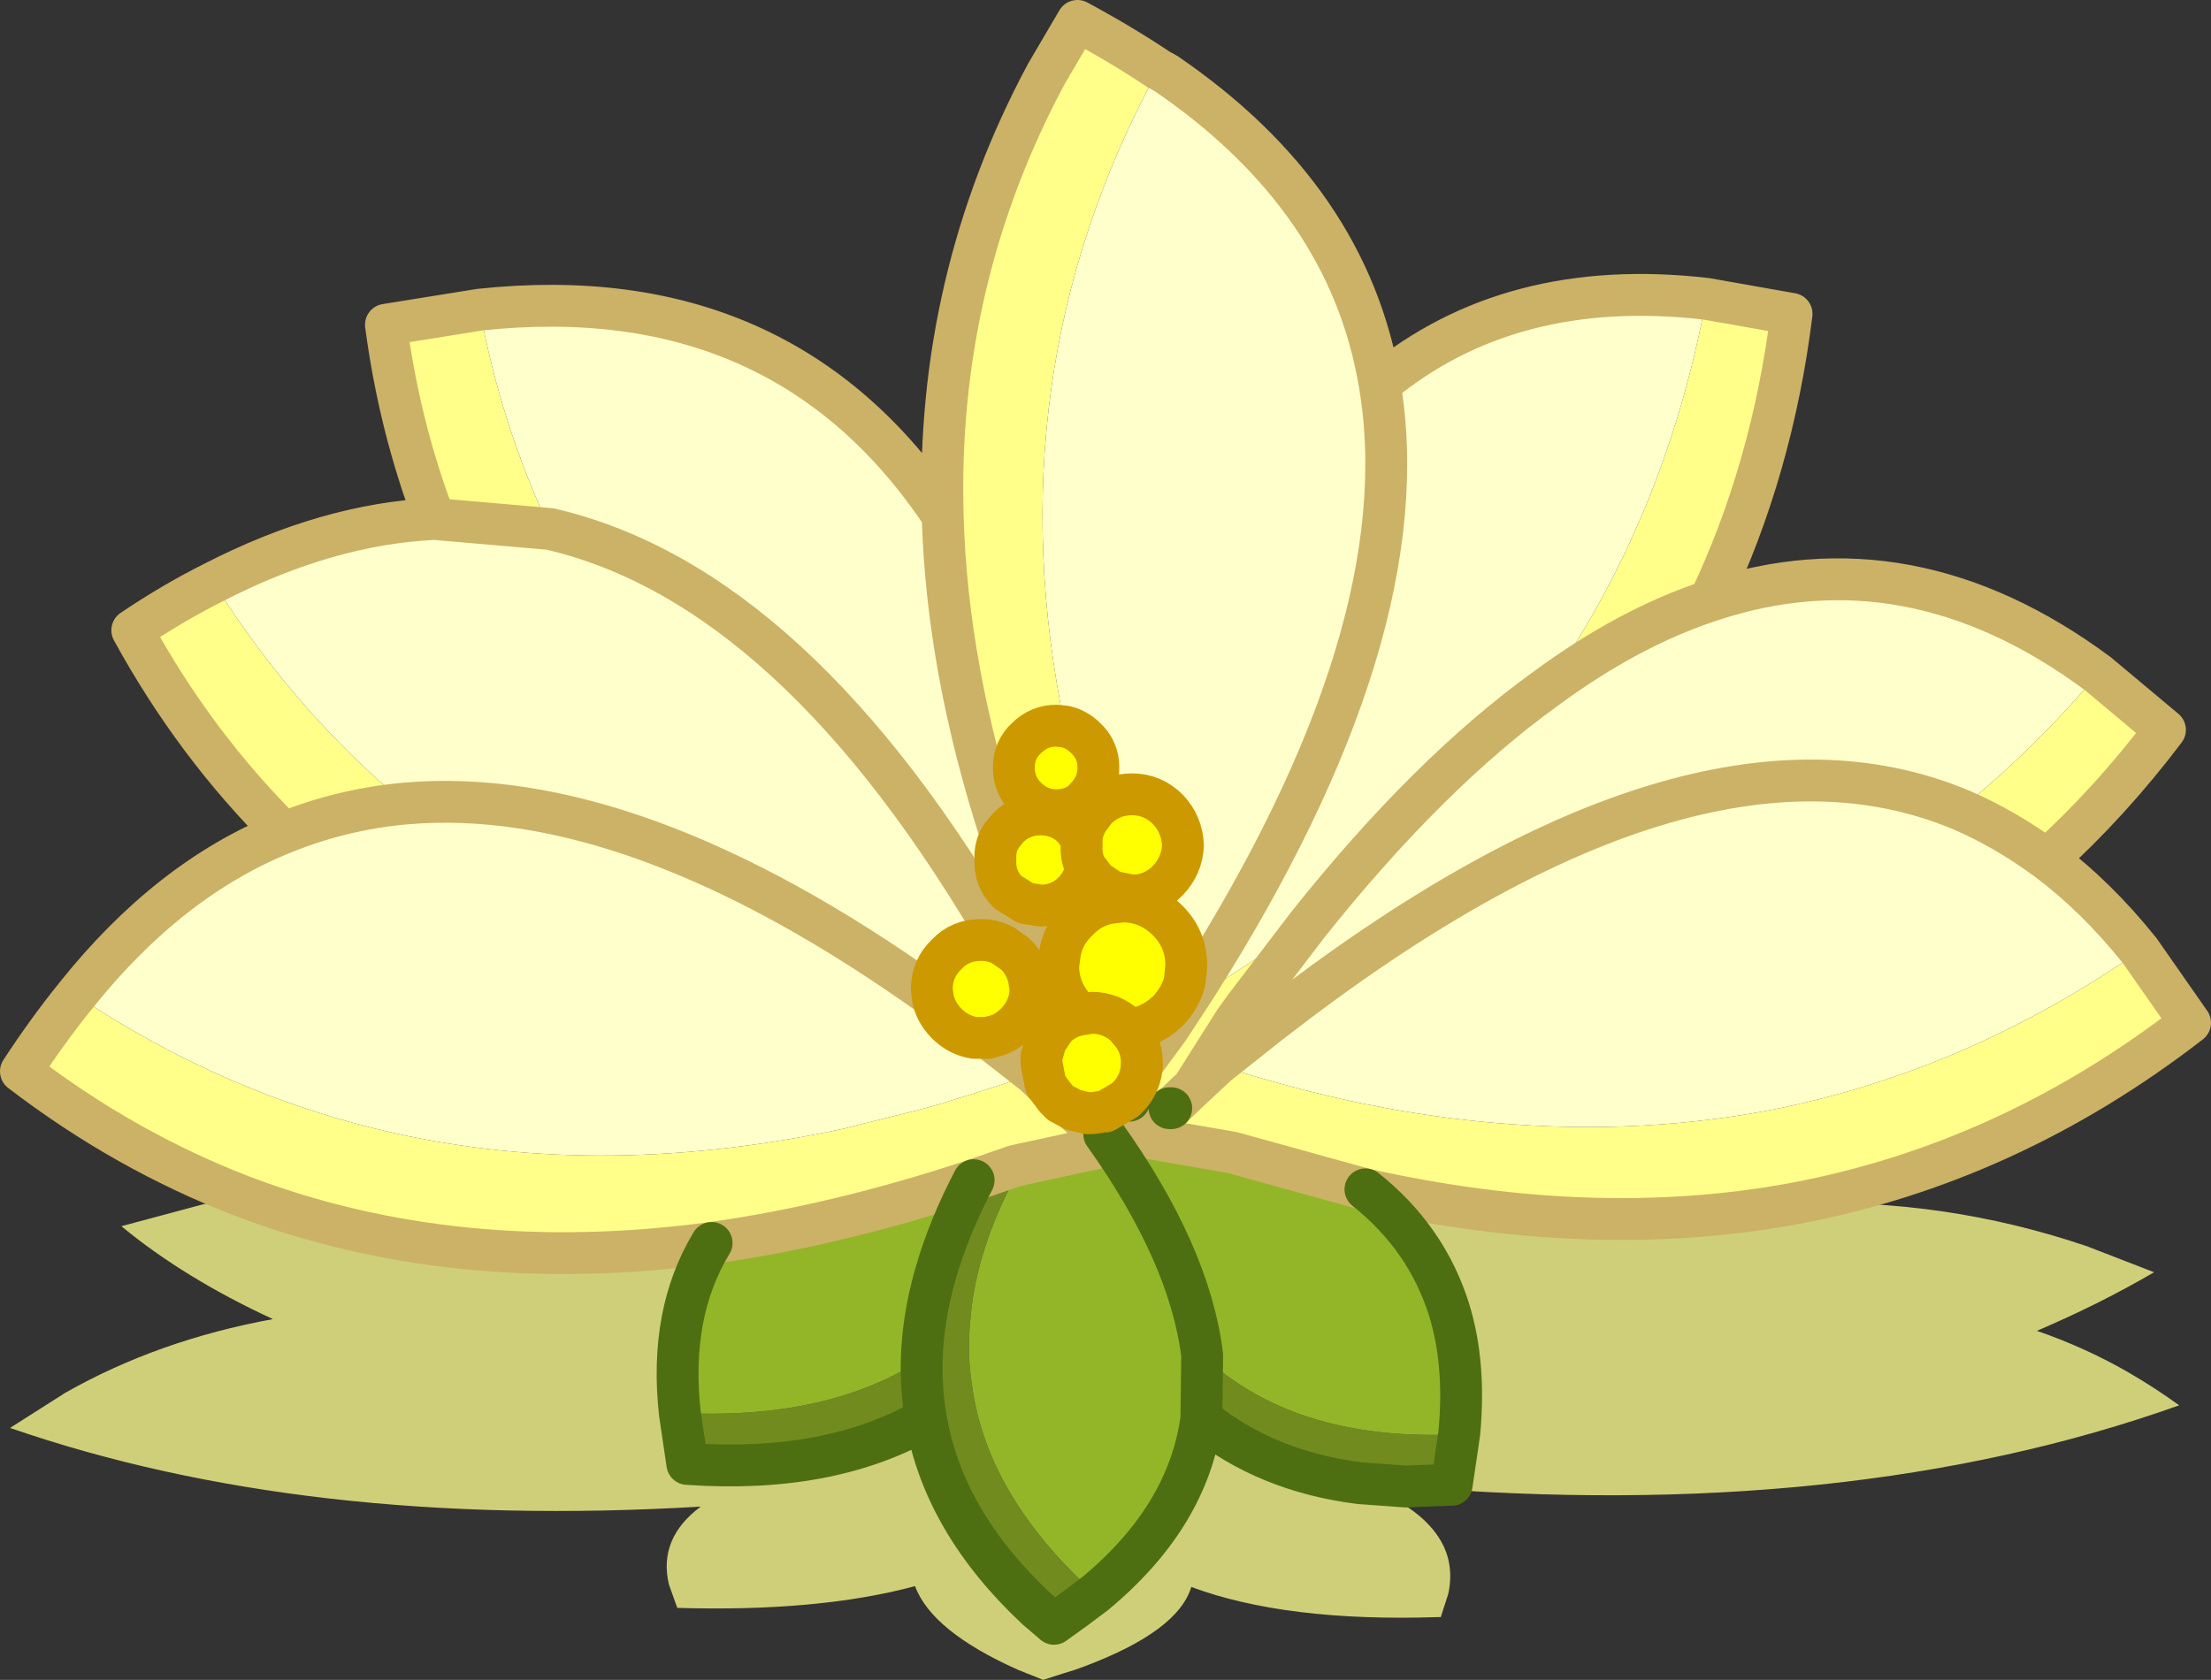 <?xml version="1.0"?>
<svg xmlns="http://www.w3.org/2000/svg" xmlns:xlink="http://www.w3.org/1999/xlink" width="132.05px" height="100.35px"><rect width="100%" height="100%" fill="#333333" stroke="none"/><g transform="matrix(1, 0, 0, 1, -209.25, -149.15)"><use xlink:href="#object-0" width="132.05" height="100.35" transform="matrix(1, 0, 0, 1, 209.25, 149.15)"/></g><defs><g transform="matrix(1, 0, 0, 1, -209.25, -149.15)" id="object-0"><path fill-rule="evenodd" fill="#ffff8a" stroke="none" d="M334.55 189.4L338.55 192.75Q335.3 197.05 331.5 200.5Q329 198.65 326.3 197.5Q330.7 193.95 334.55 189.4M337.05 205.95L340.05 210.25Q329.2 218.65 316.4 221.05Q304.45 223.25 290.8 220.2L282.85 218L277.4 217.05L279.2 215.35L279.5 215.05L280.5 214.1L281.95 212.75L280.5 214.1L283 210.15L285.1 210.25L281.95 212.75Q286.4 214.2 290.75 215.1L291.05 215.15L292.05 215.35Q304.1 217.55 315.05 215.45Q326.7 213.15 337.05 205.95M223.7 220.6Q216.7 217.9 210.5 213.15Q212.1 210.7 213.8 208.6Q222.75 214.6 232.85 216.85Q245.4 219.65 259.75 216.55L260.5 216.35L263.95 215.5L265.4 215.1L269.05 213.95L270.65 213.4L271 213.3L270.75 213.1L268.25 211.15L268.6 211.05L271.7 211.4L271.45 212.3L271.45 212.65L271.7 213.95L271 213.3L271.7 213.95L272.3 214.75L272.6 215.05L273.35 215.45L274.6 216.6L275.2 217.2L275.6 217.55L275.25 217.6L275.15 217.65L270.3 218.7L269.85 218.8L267.4 219.65Q259.25 222.35 251.75 223.4Q236.45 225.45 223.7 220.6M226.2 198.9Q220.9 193.65 217.15 186.8Q219.6 185.15 222 183.95Q226.8 191.6 233.45 197.15Q229.65 197.5 226.2 198.9M235.2 180.15Q233.1 174.6 232.3 168.55L237.9 167.65Q239.2 174.6 242.1 180.75L235.2 180.15M265.55 179.95Q265.15 165.85 271.75 153.55L273.6 150.4Q276.2 151.8 278.45 153.3L278.3 153.55Q268.5 171.65 272.85 192.55L272.35 192.5Q271.3 192.5 270.55 193.25Q269.8 193.95 269.8 195Q269.8 196.05 270.55 196.8Q271.3 197.55 272.35 197.55Q273.25 197.55 273.95 197L274.25 198.1Q273.9 198.65 273.85 199.25L273.35 198.6Q272.55 197.8 271.4 197.8Q270.25 197.8 269.45 198.6L269.05 199.1Q265.8 189.1 265.55 179.95M311.15 167L316.25 167.9Q315.1 177.15 311.35 185.05Q306.5 186.65 301.55 190.3Q308.75 180.05 311.15 167M275.65 202.4L275.85 203.05Q274.55 203.15 273.6 204.15Q272.75 204.95 272.55 206.1L272.45 206.85Q272.45 208.4 273.6 209.55L273.8 209.75L273.35 209.85L271.9 206.6L270.5 203.1L271.4 203.25Q272.55 203.25 273.35 202.45Q274 201.8 274.1 200.95L274.7 201.75L275.65 202.4M278.65 209.85L279 210.65L280.05 209.05L281.4 208.3L287.35 204.4L283.65 209.25L283 210.15L280.5 214.1L279.5 215.05L279.1 215.35L276.65 217.05L276.7 214.9L276.7 214.6Q277.4 213.8 277.45 212.75L277.45 212.65Q277.45 211.5 276.65 210.65Q277.75 210.55 278.65 209.85M271.45 209.65L272.6 210.25L272.3 210.5L272.05 210.85L271.45 209.65M275.15 217.65L275.25 217.6L275.25 217.7L275.15 217.65M275.2 217.2L274.6 216.6L273.35 215.45L274.2 215.65L274.3 215.65L274.45 215.65L275.15 215.55L275.25 215.55L275.2 215.65L275.15 215.55L275.2 216.9L275.2 217.2M279 210.65L277.45 212.75L279 210.65M274.6 216.6L274.2 215.65L274.6 216.6"/><path fill-rule="evenodd" fill="#ffffcc" stroke="none" d="M331.5 200.5Q334.45 202.7 337.05 205.95Q326.7 213.15 315.05 215.45Q304.1 217.55 292.05 215.35L291.05 215.15L290.75 215.1Q286.4 214.2 281.95 212.75L285.1 210.25L285.3 210.1Q310.15 190.8 326.3 197.5Q330.7 193.95 334.55 189.4Q323.3 181.05 311.35 185.05Q306.5 186.65 301.55 190.3Q294.55 195.35 287.35 204.4L281.4 208.3L280.05 209.05L279 210.65L278.65 209.85L279 209.55Q279.75 208.75 280 207.8L280.1 206.85Q280.1 205.25 279 204.15Q277.85 203 276.3 203L275.85 203.05L275.65 202.4L276.85 202.65Q278.1 202.65 279 201.75Q279.85 200.85 279.9 199.65Q279.85 198.4 279 197.5Q278.1 196.6 276.85 196.6Q275.6 196.6 274.7 197.5L274.25 198.1L273.95 197L274.1 196.8Q274.85 196.05 274.85 195Q274.85 193.95 274.1 193.25Q273.55 192.7 272.85 192.55Q268.5 171.65 278.3 153.55L278.45 153.3L278.9 153.55Q289.8 161 291.65 172.1Q299.45 165.65 311.15 167Q308.75 180.05 301.55 190.3Q294.55 195.35 287.35 204.4L283.65 209.25L283 210.15L285.1 210.25L285.3 210.1Q310.15 190.8 326.3 197.5Q329 198.65 331.5 200.5M213.8 208.6Q219.35 201.65 226.2 198.9Q229.65 197.5 233.45 197.15Q247.1 195.95 264.95 208.7L264.9 208.25Q264.9 207 265.8 206.15Q266.6 205.3 267.85 205.3Q268.6 205.3 269.2 205.65L269.9 206.15Q270.5 206.75 270.7 207.6L270.8 208.25L270.8 208.4L271.45 209.65L270.8 208.4Q270.7 209.5 269.9 210.3Q269.3 210.9 268.6 211.05L271.7 211.4L272.05 210.85L271.45 209.65L272.6 210.25Q272.95 210 273.35 209.85L271.9 206.6L270.5 203.1L269.45 202.45Q268.65 201.65 268.7 200.55Q268.65 199.7 269.05 199.1Q265.8 189.1 265.55 179.95Q256.05 165.7 237.9 167.65Q239.2 174.6 242.1 180.75Q256.8 184.15 269.2 205.65Q256.8 184.15 242.1 180.75L235.2 180.15Q228.8 180.45 222 183.95Q226.8 191.6 233.45 197.15Q247.1 195.95 264.95 208.7Q265.1 209.6 265.8 210.3Q266.5 211 267.45 211.15L267.85 211.15L268.25 211.15L270.75 213.1L271 213.3L270.65 213.4L269.05 213.95L265.4 215.1L263.95 215.5L260.5 216.35L259.75 216.55Q245.4 219.65 232.85 216.85Q222.75 214.6 213.8 208.6M291.65 172.1Q294.15 186.85 280.7 208.05L280.05 209.05L280.7 208.05Q294.15 186.85 291.65 172.1"/><path fill-rule="evenodd" fill="#cfcf7a" stroke="none" d="M316.4 221.05Q325.35 220.7 333.9 223.6L337.9 225.15Q334.65 227.05 330.9 228.65Q333.8 229.65 336.4 231.15Q337.95 232.05 339.4 233.1Q319.6 240.15 293.2 237.95L295.8 237.85L295.95 237.85L296.4 234.8Q296.8 230.65 295.8 227.4Q294.45 223.1 290.8 220.2Q304.45 223.25 316.4 221.05M290.45 237.75Q293.9 239.05 295.15 240.95Q296.15 242.45 295.75 244.35L295.3 245.75L295.15 245.75Q286.05 246.05 280.4 243.95Q279.6 246.6 274 248.7L273.45 248.9L272.8 249.1L271.55 249.5L270.55 249.1L270.05 248.9Q264.9 246.6 263.9 243.9Q258.15 245.45 249.7 245.2L249.2 243.8Q248.55 241.05 251.1 239.15Q227.5 240.55 209.85 234.45L213.15 232.35Q218.7 229.2 225.55 227.95Q220.25 225.5 216.5 222.4L221.35 221.1L223.7 220.6Q236.45 225.45 251.75 223.4Q249.2 227.6 249.85 233.55L250.3 236.6Q258.8 237.2 264.55 233.9Q265.6 240.05 271.15 245.25L272.2 246.15L273.45 245.25L274.65 244.35Q280.2 239.75 281 233.9Q284.9 237.05 290.45 237.75M276.45 214.85L276.55 214.75L276.7 214.6L276.7 214.9L276.45 214.85M279.2 215.35L279.1 215.35L279.5 215.05L279.2 215.35"/><path fill-rule="evenodd" fill="#718b1f" stroke="none" d="M293.2 237.95L290.45 237.75Q284.9 237.05 281 233.9L281.05 230.1Q286.45 235.15 295.8 234.85L296.4 234.8L295.95 237.85L295.8 237.85L293.2 237.95M267.4 219.65L269.85 218.8L270.3 218.7Q267.55 223.55 267.2 228Q267 230 267.3 231.9Q268.2 238.55 274.65 244.35L273.45 245.25L272.2 246.15L271.15 245.25Q265.6 240.05 264.55 233.9Q264.25 232.15 264.3 230.35Q264.45 225.3 267.4 219.65M264.3 230.35Q264.25 232.15 264.55 233.9Q258.8 237.2 250.3 236.6L249.85 233.55Q258.65 234 264.3 230.35"/><path fill-rule="evenodd" fill="#ffff00" stroke="none" d="M272.85 192.55Q273.55 192.7 274.1 193.25Q274.85 193.95 274.85 195Q274.85 196.05 274.1 196.8L273.95 197Q273.25 197.55 272.35 197.55Q271.3 197.55 270.55 196.8Q269.8 196.05 269.8 195Q269.8 193.95 270.55 193.25Q271.3 192.5 272.35 192.5L272.85 192.55M274.25 198.1L274.7 197.5Q275.6 196.6 276.85 196.6Q278.1 196.6 279 197.5Q279.85 198.4 279.9 199.65Q279.85 200.85 279 201.75Q278.1 202.65 276.85 202.65L275.65 202.4L274.7 201.75L274.1 200.95Q274 201.8 273.35 202.45Q272.55 203.25 271.4 203.25L270.5 203.1L269.45 202.45Q268.65 201.65 268.7 200.55Q268.65 199.7 269.05 199.1L269.45 198.6Q270.25 197.8 271.4 197.8Q272.55 197.8 273.35 198.6L273.85 199.25Q273.9 198.65 274.25 198.1M275.85 203.05L276.3 203Q277.85 203 279 204.15Q280.1 205.25 280.1 206.85L280 207.8Q279.75 208.75 279 209.55L278.65 209.85Q277.75 210.55 276.65 210.65L276.55 210.5Q275.65 209.65 274.45 209.65L273.8 209.75L273.35 209.85Q272.95 210 272.6 210.25L272.3 210.5L272.05 210.85L271.7 211.4L271.45 212.3L271.45 212.65L271.7 213.95L272.3 214.75L272.6 215.05L273.35 215.45L274.2 215.65L274.3 215.65L274.45 215.65L275.15 215.55L275.25 215.55L276.45 214.85L276.55 214.75L276.7 214.6Q277.4 213.8 277.45 212.75L277.45 212.65Q277.45 211.5 276.65 210.65L276.55 210.5Q275.65 209.65 274.45 209.65L273.8 209.75L273.6 209.55Q272.45 208.4 272.45 206.85L272.55 206.1Q272.75 204.95 273.6 204.15Q274.55 203.15 275.85 203.05M273.85 199.25L273.85 199.65Q273.8 200.35 274.1 200.95Q273.8 200.35 273.85 199.65L273.85 199.25M269.2 205.65L269.9 206.15Q270.5 206.75 270.7 207.6L270.8 208.25L270.8 208.4Q270.7 209.5 269.9 210.3Q269.3 210.9 268.6 211.05L268.25 211.15L267.85 211.15L267.45 211.15Q266.5 211 265.8 210.3Q265.1 209.6 264.95 208.7L264.9 208.25Q264.9 207 265.8 206.15Q266.6 205.3 267.85 205.3Q268.6 205.3 269.2 205.65"/><path fill-rule="evenodd" fill="#93b629" stroke="none" d="M267.4 219.65Q264.45 225.3 264.3 230.35Q258.65 234 249.85 233.55Q249.2 227.6 251.75 223.4Q259.25 222.35 267.4 219.65M274.65 244.35Q268.2 238.55 267.3 231.9Q267 230 267.2 228Q267.55 223.55 270.3 218.7L275.15 217.65L275.25 217.7L275.25 217.6L275.6 217.55L275.2 217.2L275.2 216.9L275.15 215.55L275.2 215.65L275.25 215.55L276.45 214.85L276.7 214.9L276.65 217.05L279.1 215.35L279.2 215.35L277.4 217.05L282.85 218L290.8 220.2Q294.45 223.1 295.8 227.4Q296.8 230.65 296.4 234.8L295.8 234.85Q286.45 235.15 281.05 230.1Q280.3 224.05 275.2 216.9Q280.3 224.05 281.05 230.1L281 233.9Q280.2 239.75 274.65 244.35"/><path fill="none" stroke="#ccb266" stroke-width="2.5" stroke-linecap="round" stroke-linejoin="round" d="M334.55 189.4L338.55 192.75Q335.3 197.05 331.5 200.5Q334.45 202.7 337.05 205.95L340.05 210.25Q329.2 218.65 316.4 221.05Q304.45 223.25 290.8 220.2L282.85 218L277.4 217.05L279.2 215.35L279.5 215.05L280.5 214.1L283 210.15L283.65 209.25L287.35 204.4Q294.55 195.35 301.55 190.3Q306.5 186.65 311.35 185.05Q315.1 177.15 316.25 167.9L311.15 167Q299.45 165.65 291.65 172.1Q289.8 161 278.9 153.55L278.45 153.3Q276.2 151.8 273.6 150.4L271.75 153.55Q265.15 165.85 265.55 179.95Q256.05 165.7 237.9 167.65L232.3 168.55Q233.1 174.6 235.2 180.15Q228.8 180.45 222 183.95Q219.6 185.15 217.15 186.8Q220.9 193.65 226.2 198.9Q219.35 201.65 213.8 208.6Q212.1 210.7 210.5 213.15Q216.7 217.9 223.7 220.6Q236.45 225.45 251.75 223.4Q259.25 222.35 267.4 219.65L269.85 218.8L270.3 218.7L275.15 217.65L275.25 217.6L275.6 217.55L275.2 217.2L274.6 216.6L273.35 215.45M311.35 185.05Q323.3 181.05 334.55 189.4M326.3 197.5Q329 198.65 331.5 200.5M279 210.65L280.05 209.05L280.7 208.05Q294.15 186.85 291.65 172.1M270.5 203.1L271.9 206.6L273.35 209.85M270.8 208.4L271.45 209.65L272.05 210.85M269.05 199.1Q265.8 189.1 265.55 179.95M269.2 205.65Q256.8 184.15 242.1 180.75L235.2 180.15M264.95 208.7Q247.1 195.95 233.45 197.15Q229.65 197.5 226.2 198.9M268.25 211.15L270.75 213.1L271 213.3L271.7 213.95M285.1 210.25L285.3 210.1Q310.15 190.8 326.3 197.5M280.5 214.1L281.95 212.75L285.1 210.25M277.45 212.75L279 210.65M276.7 214.9L276.7 214.6M274.2 215.65L274.6 216.6M275.15 215.55L275.2 215.65L275.25 215.55M275.25 217.6L275.25 217.7L275.15 217.65M275.2 217.2L275.2 216.9L275.15 215.55M279.1 215.35L276.65 217.05L276.7 214.9M279.5 215.05L279.1 215.35"/><path fill="none" stroke="#4e6f11" stroke-width="2.5" stroke-linecap="round" stroke-linejoin="round" d="M293.2 237.95L290.45 237.75Q284.9 237.05 281 233.9Q280.2 239.75 274.65 244.35L273.45 245.25L272.2 246.15L271.15 245.25Q265.6 240.05 264.55 233.9Q264.25 232.15 264.3 230.35Q264.45 225.3 267.4 219.65M251.75 223.4Q249.2 227.6 249.85 233.55L250.3 236.6Q258.8 237.2 264.55 233.9M276.45 214.85L276.7 214.9M279.2 215.35L279.1 215.35M275.2 216.9Q280.3 224.05 281.05 230.1L281 233.9M296.4 234.8Q296.8 230.65 295.8 227.4Q294.45 223.1 290.8 220.2M296.4 234.8L295.95 237.85L295.8 237.85L293.2 237.95"/><path fill="none" stroke="#cc9900" stroke-width="2.5" stroke-linecap="round" stroke-linejoin="round" d="M272.85 192.55Q273.55 192.7 274.1 193.25Q274.85 193.95 274.85 195Q274.85 196.05 274.1 196.8L273.95 197Q273.25 197.55 272.35 197.55Q271.3 197.55 270.55 196.8Q269.8 196.05 269.8 195Q269.8 193.95 270.55 193.25Q271.3 192.5 272.35 192.5L272.85 192.55M274.25 198.1L274.7 197.5Q275.6 196.6 276.85 196.6Q278.1 196.6 279 197.5Q279.85 198.4 279.9 199.65Q279.85 200.85 279 201.75Q278.1 202.65 276.85 202.65L275.65 202.4L274.7 201.75L274.1 200.95Q274 201.8 273.35 202.45Q272.55 203.25 271.4 203.25L270.5 203.1L269.45 202.45Q268.65 201.65 268.7 200.55Q268.65 199.7 269.05 199.1L269.45 198.6Q270.25 197.8 271.4 197.8Q272.55 197.8 273.35 198.6L273.85 199.25Q273.9 198.65 274.25 198.1M275.85 203.05L276.3 203Q277.85 203 279 204.15Q280.1 205.25 280.1 206.85L280 207.8Q279.75 208.75 279 209.55L278.65 209.85Q277.75 210.55 276.65 210.65L276.55 210.5Q275.65 209.65 274.45 209.65L273.8 209.75L273.35 209.85Q272.95 210 272.6 210.25L272.3 210.5L272.05 210.85L271.7 211.4L271.45 212.3L271.45 212.65L271.7 213.95L272.3 214.75L272.6 215.05L273.35 215.45L274.2 215.65L274.3 215.65L274.45 215.65L275.15 215.55L275.25 215.55L276.45 214.85L276.55 214.75L276.7 214.6Q277.4 213.8 277.45 212.75L277.45 212.65Q277.45 211.5 276.65 210.65M273.8 209.75L273.6 209.55Q272.45 208.4 272.45 206.85L272.55 206.1Q272.75 204.95 273.6 204.15Q274.55 203.15 275.85 203.05M274.1 200.95Q273.8 200.35 273.85 199.65L273.85 199.25M269.2 205.65L269.9 206.15Q270.5 206.75 270.7 207.6L270.8 208.25L270.8 208.4Q270.7 209.5 269.9 210.3Q269.3 210.9 268.6 211.05L268.25 211.15L267.85 211.15L267.45 211.15Q266.5 211 265.8 210.3Q265.1 209.6 264.95 208.7L264.9 208.25Q264.9 207 265.8 206.15Q266.6 205.3 267.85 205.3Q268.6 205.3 269.2 205.65"/></g></defs></svg>
